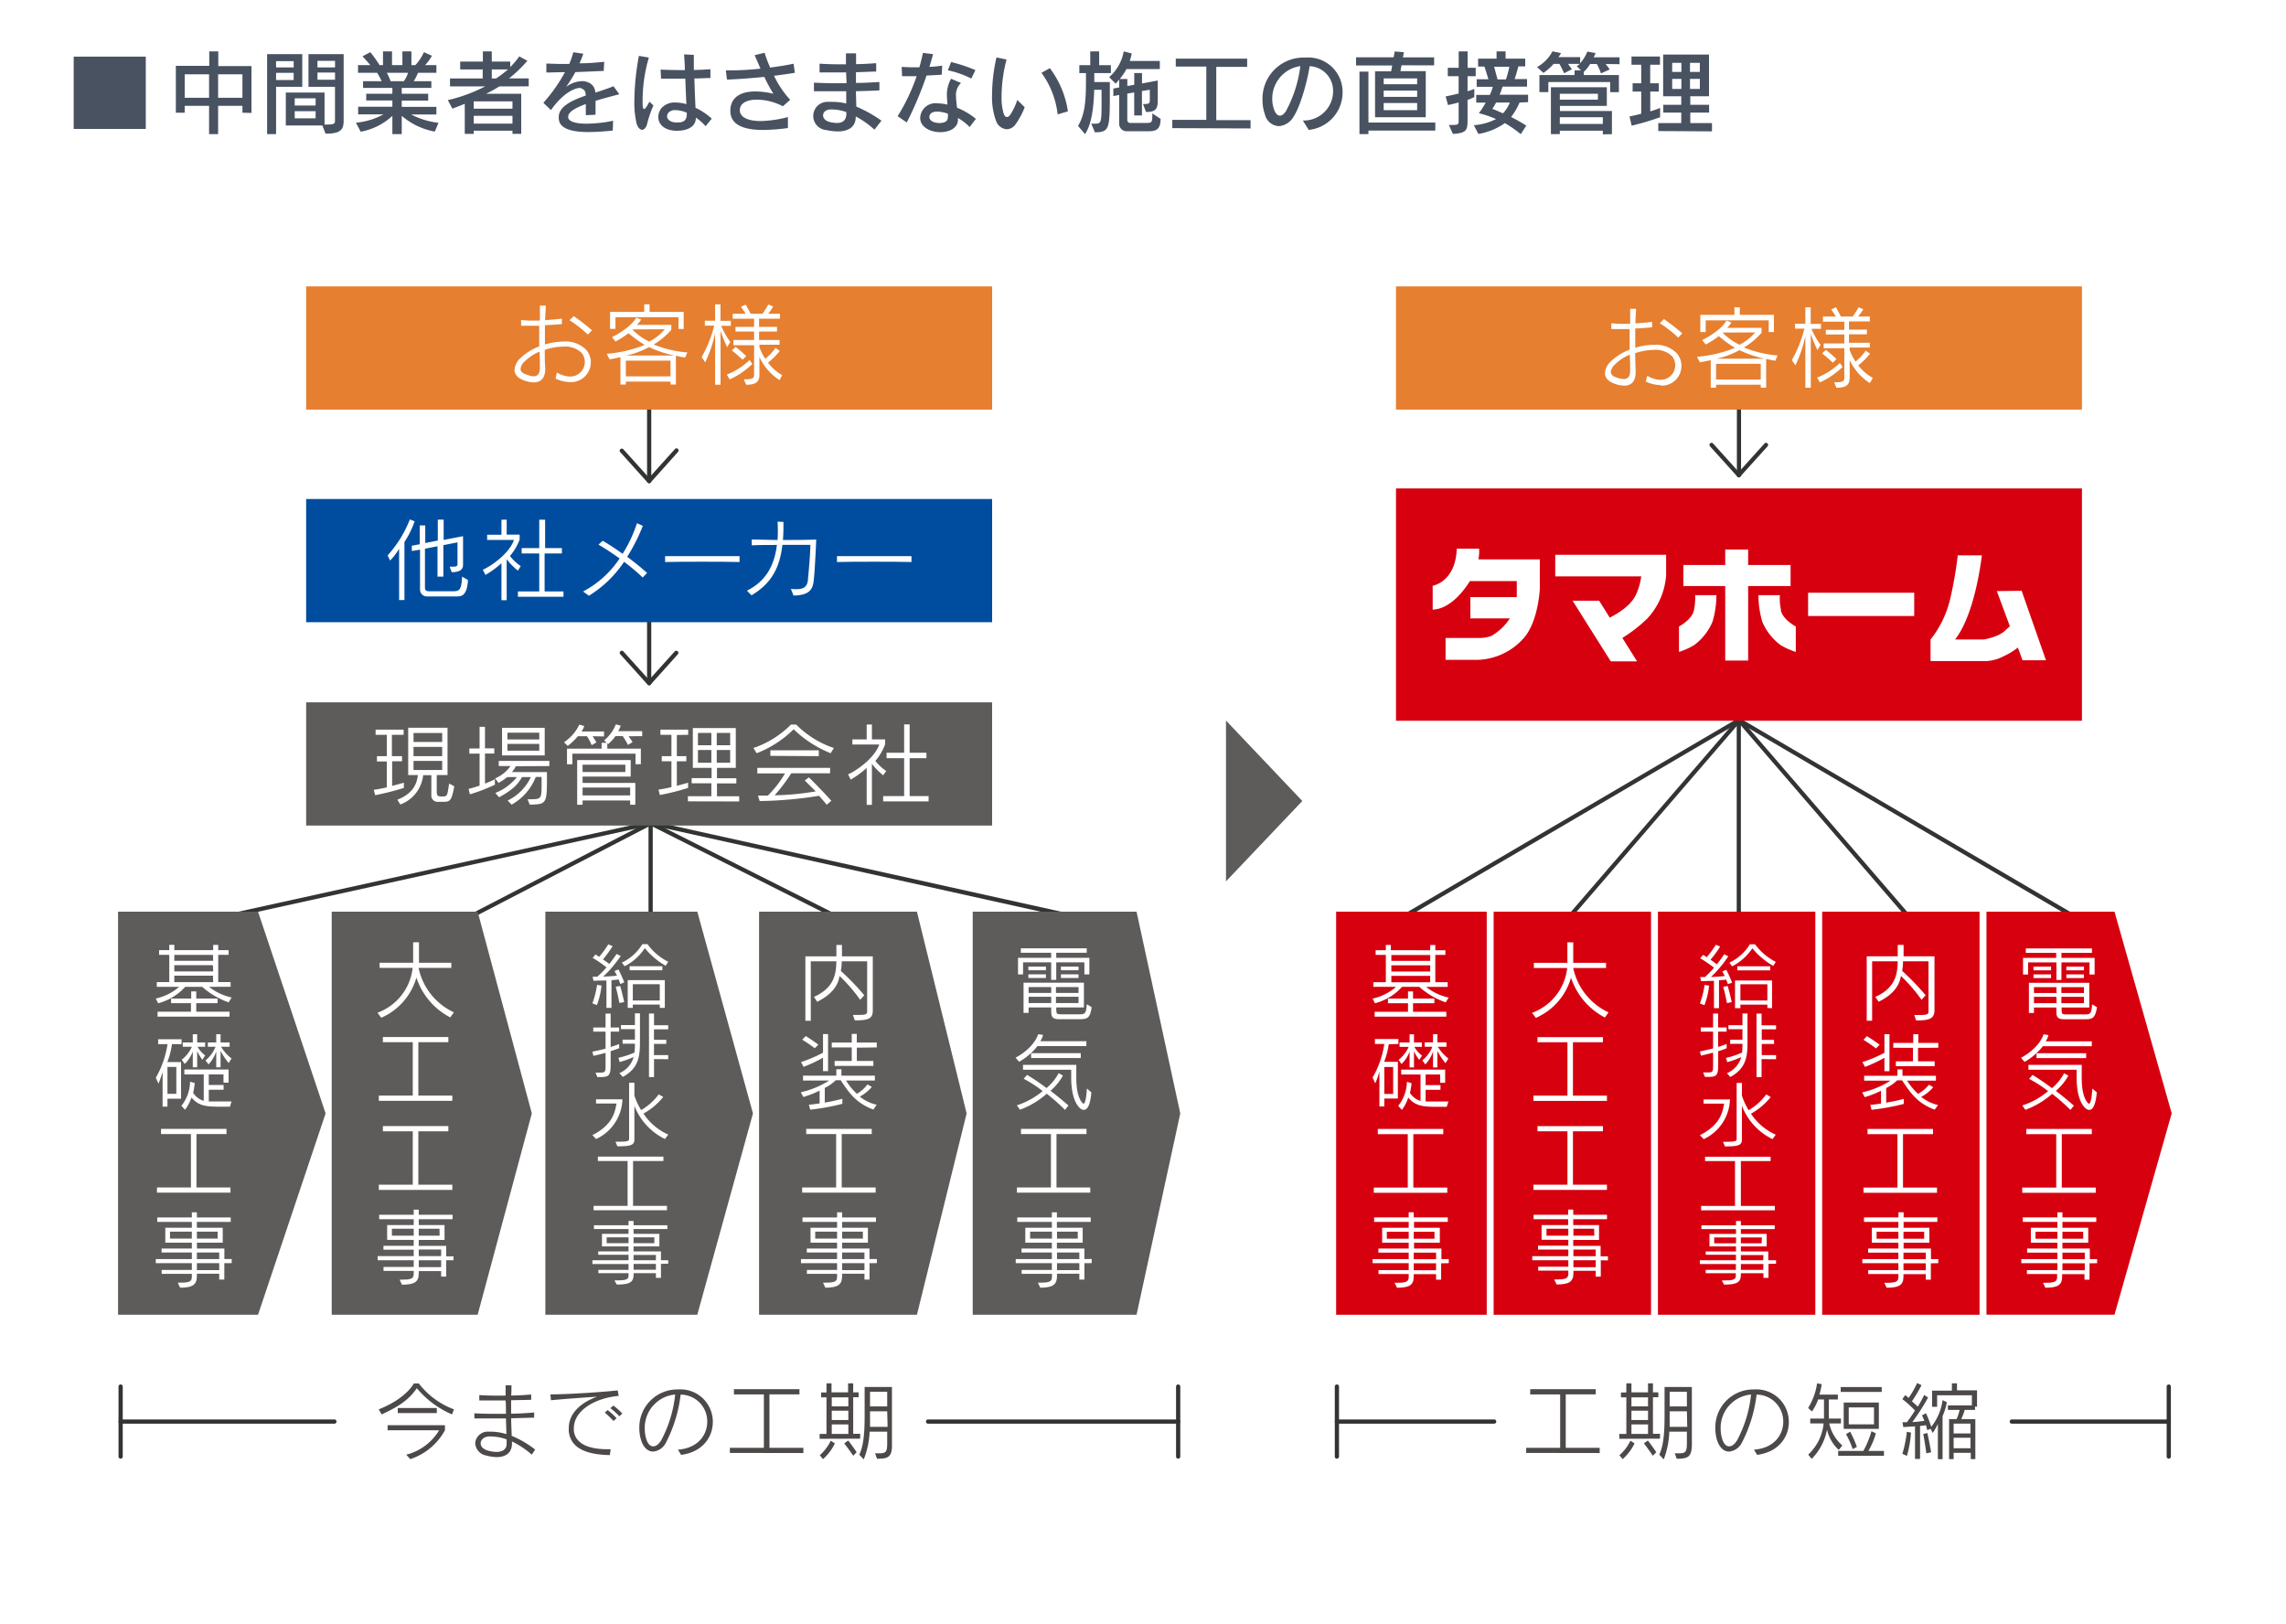 <svg xmlns="http://www.w3.org/2000/svg" viewBox="0 0 390 277"><defs><style>.cls-1{fill:#fff;}.cls-2{fill:#323333;}.cls-3{fill:#5e5b5b;}.cls-4{fill:#4c4948;}.cls-5{fill:#d7000f;}.cls-6{fill:#e67f2f;}.cls-7{fill:#004d9f;}.cls-8{fill:#485261;}</style></defs><title>point_0</title><g id="レイヤー_2" data-name="レイヤー 2"><g id="画像"><rect class="cls-1" width="390" height="277"/><path class="cls-2" d="M110.75,116.91a.36.36,0,0,1-.27-.12l-4.65-5.16a.35.35,0,0,1,0-.51.37.37,0,0,1,.51,0l4.39,4.87,4.39-4.87a.37.37,0,0,1,.51,0,.36.36,0,0,1,0,.51L111,116.79A.36.36,0,0,1,110.75,116.91Z"/><path class="cls-2" d="M110.75,116.91a.36.36,0,0,1-.36-.36V104a.36.36,0,0,1,.72,0v12.59A.36.36,0,0,1,110.75,116.91Z"/><path class="cls-2" d="M110.75,82.44a.4.4,0,0,1-.27-.12l-4.65-5.17a.35.35,0,0,1,0-.51.36.36,0,0,1,.51,0l4.39,4.87,4.39-4.87a.36.36,0,1,1,.53.48L111,82.32A.4.4,0,0,1,110.75,82.44Z"/><path class="cls-2" d="M110.75,82.44a.36.36,0,0,1-.36-.36V66.61a.36.36,0,0,1,.72,0V82.08A.36.36,0,0,1,110.75,82.44Z"/><path class="cls-2" d="M77.8,158a.36.36,0,0,1-.32-.19.36.36,0,0,1,.15-.49l33.19-17.2a.36.36,0,0,1,.33.64L78,157.93A.32.32,0,0,1,77.8,158Z"/><path class="cls-2" d="M32.77,158a.36.36,0,0,1-.07-.71l78.21-17.2a.35.35,0,0,1,.42.27.35.35,0,0,1-.27.43L32.85,158Z"/><path class="cls-2" d="M145.25,158a.34.34,0,0,1-.16,0l-34.18-17.2a.36.36,0,0,1-.16-.48.35.35,0,0,1,.48-.16l34.19,17.2a.36.36,0,0,1-.17.68Z"/><path class="cls-2" d="M188.73,158h-.08L111,140.76a.36.36,0,0,1,.15-.7l77.66,17.2a.37.37,0,0,1,.28.43A.36.36,0,0,1,188.73,158Z"/><path class="cls-2" d="M111,155.89a.36.36,0,0,1-.36-.36V140.41a.36.36,0,0,1,.72,0v15.12A.36.36,0,0,1,111,155.89Z"/><polygon class="cls-3" points="209.16 150.36 222.18 136.65 209.16 122.93 209.16 150.36"/><path class="cls-2" d="M296.64,157.5a.36.36,0,0,1-.35-.36V122.87a.36.36,0,1,1,.71,0v34.27A.36.36,0,0,1,296.64,157.5Z"/><path class="cls-2" d="M267.09,157.5a.36.36,0,0,1-.24-.09.35.35,0,0,1,0-.5l29.55-34.27a.36.36,0,0,1,.55.46l-29.56,34.28A.36.36,0,0,1,267.09,157.5Z"/><path class="cls-2" d="M238.19,157.5a.33.33,0,0,1-.31-.18.36.36,0,0,1,.12-.49l58.46-34.27a.36.36,0,0,1,.37.62l-58.46,34.27A.41.41,0,0,1,238.19,157.5Z"/><path class="cls-2" d="M326.26,157.5a.36.36,0,0,1-.27-.12L296.43,123.1a.36.36,0,0,1,.55-.46l29.56,34.27a.36.36,0,0,1-.28.59Z"/><path class="cls-2" d="M355.16,157.5a.41.41,0,0,1-.18-.05l-58.46-34.27a.35.35,0,0,1-.12-.49.36.36,0,0,1,.49-.13l58.46,34.27a.36.36,0,0,1,.12.49A.33.33,0,0,1,355.16,157.5Z"/><path class="cls-4" d="M260.37,247.87V247h5.8v-9.11h-5.11V237h11.18v.88h-5.12V247h5.79v.89Z"/><path class="cls-4" d="M276.26,245.46v-.83h1.2v-6.24h-.92v-.83h.92V236h.87v1.54h2.83V236H282v1.54h.92v.83H282v6.24h1.2v.83Zm.57,3.47-.55-.67a7.51,7.51,0,0,0,1.87-2.48l.71.47A8.54,8.54,0,0,1,276.83,248.93Zm4.33-10.54h-2.83v1.54h2.83Zm0,2.28h-2.83v1.59h2.83Zm0,2.34h-2.83v1.62h2.83Zm.82,5.34c-.82-1.22-1.53-2.11-1.53-2.11l.68-.49s.85,1.09,1.44,2Zm4.07.51-.33-.92h.51c1.24,0,1.56-.08,1.56-1.7v-2h-3a14.46,14.46,0,0,1-.95,4.73l-.76-.8c.74-1.56.9-3.81.9-6.71v-4.84h4.66v9.74C288.65,248.66,287.87,248.86,286.05,248.86Zm1.74-8.09h-2.94v.65c0,.77,0,1.23,0,2h3Zm0-3.34h-2.94v2.51h2.94Z"/><path class="cls-4" d="M299.77,248.2l-.54-.89c3.41-.23,5-2.51,5-4.77a4.58,4.58,0,0,0-4.55-4.62,23.89,23.89,0,0,1-2.54,8.26,2.72,2.72,0,0,1-2.15,1.46c-.87,0-1.66-.67-2.07-2a7.13,7.13,0,0,1-.28-1.95,6.48,6.48,0,0,1,6.48-6.65h.17a5.53,5.53,0,0,1,5.89,5.53C305.2,245.13,303.47,247.72,299.77,248.2Zm-6.22-4.46a5.83,5.83,0,0,0,.26,1.74c.26.84.69,1.27,1.18,1.27s.9-.33,1.35-1a21.41,21.41,0,0,0,2.4-7.84A5.69,5.69,0,0,0,293.55,243.74Z"/><path class="cls-4" d="M313.7,247.36a6.64,6.64,0,0,1-2-3.47,9.67,9.67,0,0,1-2.62,5l-.59-.73a8.42,8.42,0,0,0,2.63-5.32h-2.29v-.83h2.35c0-.22,0-.43,0-.66v-2.6h-1a8.65,8.65,0,0,1-1.05,2.05l-.65-.6A11,11,0,0,0,310,236l.79.14a13.08,13.08,0,0,1-.39,1.78h3.15v.83H312v3.26h2.07v.83h-2a7,7,0,0,0,2.24,3.76Zm-.1,1v-.83h4.29a15.57,15.57,0,0,0,1.39-3.37l.75.37a12.33,12.33,0,0,1-1.28,3h2.66v.83Zm.43-10.9v-.83h7v.83Zm.51,6.31v-4.5h6v4.5Zm1.54,3.45a16.86,16.86,0,0,0-1.14-2.56l.7-.41a16.59,16.59,0,0,1,1.15,2.59Zm3.63-7.12H315.4V243h4.31Z"/><path class="cls-4" d="M331.41,241.6v7.33h-.8v-6a10.88,10.88,0,0,1-.88,1.53l-.37-.72-.55.25-.24-.86c-.29.07-.8.11-1,.14v5.62h-.86v-5.55l-2,.12-.14-.83.75,0a22.39,22.39,0,0,0,1.38-2,19.33,19.33,0,0,0-2.15-1.94l.49-.68c.19.15.38.3.58.48a16.58,16.58,0,0,0,1.45-2.54l.75.36a26.34,26.34,0,0,1-1.64,2.76,11.66,11.66,0,0,1,1,.91,18.6,18.6,0,0,0,1.09-2l.67.43a35.22,35.22,0,0,1-2.69,4.19c.73,0,1.54-.14,2.05-.21a10.07,10.07,0,0,0-.41-.92l.69-.37a20.46,20.46,0,0,1,.9,2.32,9.25,9.25,0,0,0,1.93-4.56l.73.36A10.32,10.32,0,0,1,331.41,241.6Zm-6.08,6.78-.78-.36a21.55,21.55,0,0,0,.77-3.76l.7.14A18.34,18.34,0,0,1,325.33,248.38Zm3.31-.44s-.23-1.82-.53-3.29l.7-.18c.33,1.41.65,3.29.65,3.29Zm8.31-8v.59h-1.76a11.3,11.3,0,0,1-.59,1.57H337v6.82h-.78v-1.07H333.3v1.07h-.78v-6.82h1.28a8,8,0,0,0,.52-1.57h-2v-.77h4.09v-1.72h-5.93V240h-.86v-2.76H333V236h.87v1.19h3.42V240Zm-.78,2.93H333.3v1.68h2.87Zm0,2.41H333.3v1.79h2.87Z"/><path class="cls-2" d="M228.08,248.85a.36.36,0,0,1-.36-.36V236.55a.36.36,0,1,1,.72,0v11.94A.36.36,0,0,1,228.08,248.85Z"/><path class="cls-2" d="M254.91,242.88H228.08a.36.36,0,0,1,0-.72h26.83a.36.36,0,1,1,0,.72Z"/><path class="cls-2" d="M370,248.85a.36.36,0,0,1-.36-.36V236.55a.36.36,0,1,1,.72,0v11.94A.36.36,0,0,1,370,248.85Z"/><path class="cls-2" d="M370,242.88H343.22a.36.36,0,1,1,0-.72H370a.36.36,0,0,1,0,.72Z"/><path class="cls-2" d="M296.67,81.44a.36.36,0,0,1-.35-.36V69.27a.36.36,0,1,1,.71,0V81.08A.36.36,0,0,1,296.67,81.44Z"/><path class="cls-2" d="M296.67,81.44h0a.34.34,0,0,1-.26-.12l-4.66-5.16a.36.36,0,0,1,0-.51.35.35,0,0,1,.5,0l4.39,4.87,4.4-4.87a.35.35,0,0,1,.5,0,.36.36,0,0,1,0,.51l-4.66,5.16A.34.34,0,0,1,296.67,81.44Z"/><rect class="cls-5" x="238.16" y="83.33" width="117.03" height="39.63"/><path class="cls-1" d="M252.34,93.6h-3.81c-.2,5.72-4.11,6.33-4.11,6.33V104c2.67-.08,5-2.68,6.35-4.87h8v2.74h-7.92v3.63h6.74a9.54,9.54,0,0,1-3.17,3,6.14,6.14,0,0,1-2,.34h-5.8v3.73h5.46a10.93,10.93,0,0,0,7.86-3.69c2.52-2.83,2.76-8.45,2.76-8.45v-5H252.22a7.16,7.16,0,0,0,.12-1.85"/><path class="cls-1" d="M265.33,98.33H280a10.53,10.53,0,0,1-.9,3.12c-.86,1.88-3.13,3.24-4.47,3.92l-1.81-2.89h-4.53l6.51,10.35h4.49l-2.51-4a24.81,24.81,0,0,0,4.25-3.3,12.14,12.14,0,0,0,3.22-7.41V94.65H265.33Z"/><polygon class="cls-1" points="305.48 99.98 305.48 96.39 298.24 96.39 298.24 93.75 294.33 93.75 294.33 96.39 287.19 96.39 287.19 99.98 294.33 99.98 294.33 112.69 298.24 112.69 298.24 99.98 305.48 99.98"/><path class="cls-1" d="M289,104.05c-.29,1.65-2.56,2.83-2.56,2.83v4.34a12.13,12.13,0,0,0,2.61-1.18,9.61,9.61,0,0,0,3.09-3.92,15.58,15.58,0,0,0,.68-4.58h-3.62a10.13,10.13,0,0,1-.2,2.51"/><path class="cls-1" d="M303.84,104.05a9.72,9.72,0,0,1-.19-2.51H300a15.8,15.8,0,0,0,.67,4.58,9.69,9.69,0,0,0,3.09,3.92,12.36,12.36,0,0,0,2.61,1.18v-4.34s-2.27-1.18-2.56-2.83"/><rect class="cls-1" x="308.47" y="101.12" width="18.1" height="3.97"/><path class="cls-1" d="M340.67,100.84l2.22,6-.82.74c-1.06,1.09-3.64,1.52-3.64,1.52h-4.89c3.52-4.47,4.57-14.36,4.57-14.36H334a66.09,66.09,0,0,1-1.35,7.69,17.67,17.67,0,0,1-3.29,6.67h0v3.68h9.51a7.13,7.13,0,0,0,3-.85,11.29,11.29,0,0,0,2.39-1.46l.79,2.17h4l-4.15-11.85Z"/><polygon class="cls-5" points="338.9 155.53 360.74 155.53 370.5 189.94 360.74 224.29 338.9 224.29 338.9 155.53"/><rect class="cls-5" x="310.87" y="155.53" width="26.85" height="68.77"/><rect class="cls-5" x="282.85" y="155.53" width="26.85" height="68.77"/><rect class="cls-5" x="254.82" y="155.53" width="26.85" height="68.77"/><rect class="cls-5" x="227.95" y="155.53" width="25.69" height="68.77"/><path class="cls-1" d="M273.8,173.59a11.83,11.83,0,0,1-5.78-6.8,10.63,10.63,0,0,1-6,6.86l-.65-.86a9.21,9.21,0,0,0,6-7.65h-5.69v-.88h5.72v-3.5h1v3.5H274v.88h-5.58v.1a10.78,10.78,0,0,0,6,7.47Z"/><path class="cls-1" d="M261.61,187.81v-.89h5.8v-9.11H262.3v-.88h11.17v.88h-5.12v9.11h5.8v.89Z"/><path class="cls-1" d="M261.61,203v-.89h5.8V193H262.3v-.88h11.17V193h-5.12v9.11h5.8V203Z"/><path class="cls-1" d="M273.1,215v2.8h-.86v-1h-3.81v.38c0,1.43-.65,1.95-2.87,1.95l-.4-.85c1.89,0,2.4-.1,2.4-1v-.51h-5.14v-.67h5.14V215h-6.15v-.7h6.15v-1.12H262.4v-.67h5.16v-1H263V209h4.53v-1h-5.89v-.76h5.89v-.88h.87v.88h5.76V208h-5.76v1h4.4v2.54h-4.4v1h4.67v1.79h1.25v.7Zm-5.54-5.38h-3.72v1.19h3.72Zm4.4,0h-3.53v1.19H272Zm.28,3.56h-3.81v1.12h3.81Zm0,1.82h-3.81v1.18h3.81Z"/><path class="cls-1" d="M290.78,171.49l-.77-.3a15.12,15.12,0,0,0,.8-3.16l.77.12A13.1,13.1,0,0,1,290.78,171.49Zm4-3.6s-.12-.33-.29-.77c-.36.06-1.22.12-1.22.12V172h-.86v-4.67l-2.2.06-.15-.7.79,0a13.9,13.9,0,0,0,1.57-1.6,23.67,23.67,0,0,0-2.36-1.61l.49-.58a7.36,7.36,0,0,1,.62.4,15.67,15.67,0,0,0,1.55-2.12l.75.3a18.67,18.67,0,0,1-1.65,2.25c.47.33.85.6,1.08.78a20,20,0,0,0,1.25-1.71l.7.35a20.36,20.36,0,0,1-2.95,3.53c1-.05,1.69-.09,2.35-.17-.12-.26-.28-.54-.41-.78l.67-.29a21.83,21.83,0,0,1,1,2.22Zm-.16,3.24s-.29-1.59-.63-2.77l.76-.15c.36,1.18.69,2.76.69,2.76Zm7.9-6.35a12.81,12.81,0,0,1-3.56-3,9.23,9.23,0,0,1-3.45,3.08l-.47-.63a8.1,8.1,0,0,0,3.49-3.13h.89a10,10,0,0,0,3.54,3Zm-1,7.18v-.57h-4.6V172H296v-4.73h6.32V172Zm-5.13-6.41v-.7H302v.7Zm5.13,2.37h-4.6v2.77h4.6Z"/><path class="cls-1" d="M293.13,179.34v2.38c0,2-.45,2-2,2h-.27l-.3-.76h.7c1,0,1-.1,1-1.37v-2c-.64.16-1.34.34-2.07.5l-.18-.71c.79-.16,1.57-.34,2.25-.52V176h-2.1v-.72h2.1v-2.37h.86v2.37h1.45V176h-1.45v2.61c.67-.21,1.19-.4,1.45-.51v.73C294.34,178.94,293.82,179.13,293.13,179.34Zm5-1.88c0,2.38,0,4.7-2.93,6.28l-.58-.65a4.2,4.2,0,0,0,2.44-2.75,14.45,14.45,0,0,1-2.39.86l-.22-.72a14.09,14.09,0,0,0,2.75-.91,11.91,11.91,0,0,0,.07-1.49h-2.1v-.7h2.1v-1.8h-2.39v-.68h2.39v-2h.86v4.54Zm2.4,3.23v3.07h-.86V172.92h.86v2H303v.68h-2.44v1.8h2.1v.7h-2.1V180H303v.7Z"/><path class="cls-1" d="M290.66,194.34l-.65-.68c3.67-1.83,3.9-4.22,4.13-5.38h-3.5v-.72h4.5A7.74,7.74,0,0,1,290.66,194.34Zm11.74,0a10.54,10.54,0,0,1-5.22-5.68v5.75c0,1-.66,1.17-2.9,1.17l-.33-.79c2.23,0,2.33-.08,2.33-.57v-9.48h.9v2.18a11.23,11.23,0,0,0,1.15,2.48,10,10,0,0,0,3-2.69l.76.45a11.49,11.49,0,0,1-3.37,2.84,9.89,9.89,0,0,0,4.23,3.58Z"/><path class="cls-1" d="M290.22,206.48v-.75H296v-7.65h-5.11v-.74h11.18v.74H297v7.65h5.79v.75Z"/><path class="cls-1" d="M301.71,215.62V218h-.86v-.79H297v.31c0,1.21-.65,1.64-2.86,1.64l-.4-.71c1.88,0,2.4-.09,2.4-.82v-.42H291v-.57h5.15v-1H290V215h6.16v-.94H291v-.56h5.17v-.86h-4.53v-2.13h4.53v-.83h-5.9v-.64h5.9v-.74H297v.74h5.77v.64H297v.83h4.4v2.13H297v.86h4.67V215H303v.59Zm-5.53-4.51h-3.73v1h3.73Zm4.4,0H297v1h3.54Zm.27,3H297V215h3.81Zm0,1.53H297v1h3.81Z"/><path class="cls-1" d="M326.89,174.09l-.31-.93h.23c2.07,0,2.2,0,2.2-.76V164h-4.35a9.13,9.13,0,0,1-.14,1.63,44.84,44.84,0,0,1,4,4.16l-.7.78a27.35,27.35,0,0,0-3.52-4.08c-.18,1.32-1,3.05-3.8,4.41l-.56-.83c3.71-1.65,3.75-4.28,3.82-6.07h-4.37v10.14h-.92v-11h5.29v-1.94h1v1.94h5.27v9.35C329.93,173.79,329.19,174.09,326.89,174.09Z"/><path class="cls-1" d="M330.07,189.31c-3-1.09-4.24-3-5.56-5h-.85a7.43,7.43,0,0,1-1.87,1.31v2.49a28.63,28.63,0,0,0,3-.64v.86a38.36,38.36,0,0,1-5.5,1l-.21-.83s.76-.07,1.83-.23v-2.18a19.19,19.19,0,0,1-2.78,1.09l-.43-.82a15.3,15.3,0,0,0,4.83-2h-4.5v-.83h5.68v-1.09h.86v1.09h5.71v.83h-4.92a11.21,11.21,0,0,0,1.86,2.25,6.14,6.14,0,0,0,1.87-1.56l.73.43a7,7,0,0,1-2.06,1.65,7.23,7.23,0,0,0,2.88,1.39Zm-8.58-6.56v-2.29a25,25,0,0,1-3.31,1.56l-.45-.82a23.78,23.78,0,0,0,3.76-1.59v-3.17h.86v6.31Zm-1.44-3.9s-1-.77-2.14-1.46l.6-.62c1.08.66,2.16,1.46,2.16,1.46Zm7.17-.1v2.31h2.84v.83h-6.62v-.83h2.92v-2.31H323v-.83h3.41v-1.48h.86v1.48h3.41v.83Z"/><path class="cls-1" d="M317.92,203.49v-.89h5.79v-9.11h-5.1v-.89h11.17v.89h-5.12v9.11h5.8v.89Z"/><path class="cls-1" d="M329.41,215.52v2.8h-.86v-.95h-3.81v.37c0,1.44-.65,1.95-2.87,1.95l-.4-.84c1.89,0,2.4-.1,2.4-1v-.5h-5.15v-.67h5.15v-1.18h-6.15v-.7h6.15V213.7h-5.16V213h5.16v-1h-4.53v-2.54h4.53v-1H318v-.77h5.89v-.87h.87v.87h5.76v.77h-5.76v1h4.4V212h-4.4v1h4.67v1.8h1.25v.7Zm-5.54-5.38h-3.72v1.19h3.72Zm4.4,0h-3.53v1.19h3.53Zm.28,3.56h-3.81v1.12h3.81Zm0,1.82h-3.81v1.18h3.81Z"/><path class="cls-1" d="M356.48,166.25v-2.07h-4.79v3h-.86v-3H346v2.07h-.86v-2.83h5.65v-.86h-5.18v-.76H356.9v.76h-5.21v.86h5.66v2.83Zm-.76,7.64h-3.48c-1.16,0-1.42-.33-1.42-1.32v-.69H347v.94h-.86v-5.15h10.3v4.21h-4.72v.36c0,.75.11.82.83.82h3.2c.83,0,1.07-.1,1.17-1.72l.84.5C357.45,173.71,357,173.89,355.72,173.89Zm-8.8-8.35v-.63h3v.63Zm0,1.32v-.63h3v.63Zm3.9,1.55H347v1h3.86Zm0,1.65H347v1.08h3.86Zm4.71-1.65h-3.85v1h3.85Zm0,1.65h-3.85v1.08h3.85Zm-3-4.52v-.63h3v.63Zm0,1.32v-.63h3v.63Z"/><path class="cls-1" d="M348.53,178.48a10.65,10.65,0,0,1-3.13,2.68l-.61-.7s3-1.48,3.85-4l.82.12a2.76,2.76,0,0,1-.46,1.07h7.87v.84Zm4.7,10.88a34.17,34.17,0,0,0-3.12-2.75,14.8,14.8,0,0,1-4.57,2.73l-.53-.75a12.92,12.92,0,0,0,4.4-2.44,20.88,20.88,0,0,0-3.24-2.09l.58-.68c1.38.83,2.48,1.64,3.33,2.26a8.74,8.74,0,0,0,2.06-2.54l.73.41a9.76,9.76,0,0,1-2.13,2.6c1.49,1.12,3.07,2.51,3.07,2.51Zm3.21,0a1.06,1.06,0,0,1-.69-.33c-1.08-1-1.47-3.14-1.47-5.18v-1.35h-8.22v-.83h9.09v2.18c0,2.37.45,3.72,1.09,4.36a.21.21,0,0,0,.14.08c.23,0,.46-.64.58-2.59l.76.66C357.52,188.62,357,189.35,356.44,189.35Zm-9-8.85v-.83h8.47v.83Z"/><path class="cls-1" d="M345,203.49v-.89h5.8v-9.11h-5.11v-.89h11.18v.89h-5.12v9.11h5.79v.89Z"/><path class="cls-1" d="M356.48,215.52v2.8h-.86v-.95h-3.81v.37c0,1.44-.65,1.95-2.86,1.95l-.41-.84c1.89,0,2.41-.1,2.41-1v-.5H345.8v-.67H351v-1.18h-6.16v-.7H351V213.7h-5.17V213H351v-1h-4.53v-2.54H351v-1h-5.9v-.77H351v-.87h.86v.87h5.77v.77h-5.77v1h4.4V212h-4.4v1h4.67v1.8h1.25v.7ZM351,210.14h-3.73v1.19H351Zm4.4,0h-3.54v1.19h3.54Zm.27,3.56h-3.81v1.12h3.81Zm0,1.82h-3.81v1.18h3.81Z"/><path class="cls-1" d="M246.64,171a13.1,13.1,0,0,1-4.5-2.64h-2.95a9.35,9.35,0,0,1-4.62,2.8l-.4-.8a9,9,0,0,0,4-2h-3.87v-.8h2.13v-4.65h-1.74v-.8h1.74v-.9h.86v.9H244v-.89h.87v.89h1.72v.8h-1.72v4.65h2.11v.8h-3.7a9.56,9.56,0,0,0,3.87,1.83Zm-12.12,2.44v-.83h5.69v-1.46h-3.42v-.79h3.42v-1.22h.86v1.22h3.64v.79h-3.64v1.46h5.68v.83ZM244,162.93h-6.63v1H244Zm0,1.75h-6.63v1.06H244Zm0,1.8h-6.63v1.1H244Z"/><path class="cls-1" d="M236.93,178.15a13.27,13.27,0,0,1-.79,3h2.34v6.26h-2.31v1.35h-.84v-5.93a16.92,16.92,0,0,1-.7,2l-.46-1a16.14,16.14,0,0,0,2-5.73h-1.6v-.84h4v.84Zm.75,3.88h-1.51v4.6h1.51Zm9.14,6.79h-1.94c-2.28,0-3.49-.21-4.63-1.58a6.85,6.85,0,0,1-1.09,2.11l-.62-.69a6.7,6.7,0,0,0,1.48-4.1l.79.23a9.6,9.6,0,0,1-.27,1.66,3.29,3.29,0,0,0,1.81,1.37v-4.51h-3.3v-.83h7.5v2.24h-.86v-1.41h-2.47v1.81h2.53v.8h-2.53v2c.46,0,1,0,1.66,0h2.22Zm-4.7-8a7.54,7.54,0,0,1-.89-1.49v2.77h-.75v-2.7a5.57,5.57,0,0,1-1.38,2.12l-.5-.71a5.88,5.88,0,0,0,1.73-2.21h-1.56v-.75h1.71v-1.39h.75v1.39h1.34v.75H241.3a4.67,4.67,0,0,0,1.31,1.49Zm4.49.56a11,11,0,0,1-1.38-2.09v2.81h-.75V179.4a6.09,6.09,0,0,1-1.31,2.19l-.52-.69a5.76,5.76,0,0,0,1.72-2.32h-1.31v-.75h1.42v-1.39h.75v1.39h1.54v.75H245.3a7.51,7.51,0,0,0,1.8,2Z"/><path class="cls-1" d="M234.37,203.49v-.89h5.8v-9.11h-5.11v-.89h11.17v.89h-5.11v9.11h5.79v.89Z"/><path class="cls-1" d="M245.86,215.52v2.8H245v-.95h-3.81v.37c0,1.44-.65,1.95-2.86,1.95l-.41-.84c1.89,0,2.41-.1,2.41-1v-.5h-5.15v-.67h5.15v-1.18h-6.16v-.7h6.16V213.7h-5.17V213h5.17v-1H235.8v-2.54h4.53v-1h-5.9v-.77h5.9v-.87h.86v.87H247v.77h-5.76v1h4.4V212h-4.4v1h4.67v1.8h1.25v.7Zm-5.53-5.38H236.6v1.19h3.73Zm4.4,0h-3.54v1.19h3.54Zm.27,3.56h-3.81v1.12H245Zm0,1.82h-3.81v1.18H245Z"/><rect class="cls-6" x="52.23" y="48.86" width="117.03" height="21.02"/><path class="cls-1" d="M97.27,65.19a6,6,0,0,1-2.49-.6L95,63.54a4.53,4.53,0,0,0,2.26.7,2.49,2.49,0,0,0,2-4,4,4,0,0,0-3.13-1.11,10.36,10.36,0,0,0-3.19.56c0,1.08,0,2.12.08,3v.23c0,1.38-.57,2.31-1.93,2.31a4.6,4.6,0,0,1-1.51-.27c-1.27-.41-1.8-1.1-1.8-1.86a3,3,0,0,1,1-2,9.46,9.46,0,0,1,3.21-2c0-1.2,0-2.39,0-3.52-.62,0-1.23,0-1.81,0H88.9l0-1a13.28,13.28,0,0,0,1.94.11l1.27,0c0-.93,0-1.79,0-2.56l1,0c0,.69-.09,1.54-.11,2.49,1-.07,2.05-.16,2.86-.26v.93c-.89.07-1.88.15-2.89.19,0,.75,0,1.53,0,2.29v1a11.32,11.32,0,0,1,3.19-.5A4.92,4.92,0,0,1,100,59.67a3.34,3.34,0,0,1,.8,2.15A3.39,3.39,0,0,1,97.27,65.19Zm-5.16-2.56c0-.85,0-1.74-.06-2.64a7.9,7.9,0,0,0-2.48,1.62,2.08,2.08,0,0,0-.76,1.32c0,.48.41.83,1.12,1A3.3,3.3,0,0,0,91,64.2c.67,0,1.1-.38,1.1-1.42Zm8.18-5.55a20.57,20.57,0,0,0-3.13-2.45l.72-.7A37.7,37.7,0,0,1,101,56.35Z"/><path class="cls-1" d="M116.88,61c-.66-.09-.95-.18-1.57-.31v4.91h-.92v-.5h-7.62v.5h-.92V60.94c-.58.12-1.08.23-1.86.36l-.47-.94A22.22,22.22,0,0,0,110,58.84a18.23,18.23,0,0,1-2.77-2A14.38,14.38,0,0,1,105,58.26l-.59-.75s3.1-1.48,4.14-3.32l.85.32a6.81,6.81,0,0,1-.73.91h5.86v.84a12.36,12.36,0,0,1-3,2.51,19.13,19.13,0,0,0,5.74,1.36Zm-1.13-4.89v-2H105v2h-.92V53.21h5.82V51.92h.92v1.29h5.82v2.93Zm-1.36,5.42h-7.62v2.68h7.62Zm-3.63-2.33a14.54,14.54,0,0,1-3.9,1.45h8.2A18.63,18.63,0,0,1,110.76,59.23Zm-2.8-3-.1,0a10.36,10.36,0,0,0,2.9,2.07,8,8,0,0,0,2.65-2.1Z"/><path class="cls-1" d="M123.05,55.59a13,13,0,0,0,1.54,2.74l-.53.89a20.12,20.12,0,0,1-1.13-2.79v9.2H122V56.81a20.65,20.65,0,0,1-1.69,5l-.61-.89a20.71,20.71,0,0,0,2.14-5.36h-1.59v-.85H122V51.92h.92v2.82h1.76v.85Zm1.44,9.14-.49-.82a11.93,11.93,0,0,0,3.89-2.5l.46.69A13.93,13.93,0,0,1,124.49,64.73Zm2.2-3.35a23.89,23.89,0,0,0-1.84-1.6l.66-.61s1.07.85,1.8,1.58ZM133,64.85a9.44,9.44,0,0,1-3.44-3.93v3c0,1.11-.46,1.72-2.26,1.72l-.4-.93c1.53,0,1.75-.15,1.75-.82v-5h-3.52V58h3.52V56.57h-3.17v-.81h3.17V54.37H125v-.84h2.22c-.19-.32-.54-.77-.8-1.21l.81-.35.84,1.56h2a10.86,10.86,0,0,0,1-1.58l.83.33a8.62,8.62,0,0,1-.84,1.25h2v.84h-3.56v1.39h3.06v.81h-3.06V58H133v.81h-3.44v.4a8.54,8.54,0,0,0,1,2,8.53,8.53,0,0,0,1.74-1.86l.73.52a11.68,11.68,0,0,1-2,2A7.92,7.92,0,0,0,133.44,64Z"/><rect class="cls-7" x="52.23" y="85.13" width="117.03" height="21.02"/><path class="cls-1" d="M69,92.46v9.91h-.91V93.63a10.92,10.92,0,0,1-1.54,2l-.42-.88a19.83,19.83,0,0,0,3.79-6.13l.82.31A15.18,15.18,0,0,1,69,92.46Zm8.89,9.29h-5a1.17,1.17,0,0,1-1.23-1.22V93.78L70.26,94V93.1l1.35-.25V89.64h.94v3l2.14-.42V88.65h1v3.46L79,91.47v4.9c0,.89-.72,1.25-1.93,1.25l-.36-.94h.16c1,0,1.18,0,1.18-.54V92.53L75.64,93v5.37h-1V93.19l-2.14.42v6.62c0,.62.4.64.69.64h4.05c1.13,0,1.48-.16,1.6-2.5l1,.59C79.67,101.73,78.68,101.75,77.88,101.75Z"/><path class="cls-1" d="M88.36,97.35a10.93,10.93,0,0,1-1.92-1.95v7h-.89V96.08a14.87,14.87,0,0,1-2.73,2l-.45-.88c1.56-.7,4.54-2.82,5.32-5.09H83.11v-.88h2.44V88.66h.89v2.55h2.21v.85A9.59,9.59,0,0,1,87,94.86a8.07,8.07,0,0,0,1.84,1.72Zm0,4.46v-.91H92V94.42H89v-.91h3V88.66h1v4.85h2.86v.91H92.91v6.48h3.22v.91Z"/><path class="cls-1" d="M109.65,98.52a37.11,37.11,0,0,0-3.18-2.68,19.38,19.38,0,0,1-6,5.79l-1-.72a16.91,16.91,0,0,0,6.24-5.64c-1.21-.86-2.43-1.67-3.61-2.36l.73-.65q1.7,1,3.39,2.22a23,23,0,0,0,2.45-5.22l1,.45A31.55,31.55,0,0,1,107,95c1.13.82,2.24,1.72,3.4,2.74Z"/><path class="cls-1" d="M113.47,95.88v-1c1.08,0,3.47,0,5.92,0,2.83,0,5.71,0,6.78,0v1C123.49,95.81,116.26,95.81,113.47,95.88Z"/><path class="cls-1" d="M138.93,97.94c-.2,1.87,0,3.61-3.56,3.66l-.44-1.15a6.1,6.1,0,0,0,.9.07c1.52,0,1.91-.64,2-1.57s.38-4,.43-6l-4.78,0c-.45,3.85-1.81,6.55-5.27,8.61l-.78-.79c3.19-1.59,4.69-4.26,5.11-7.8-1.63,0-3.23,0-4.29.07l0-1c.94,0,2.37.06,4.41.08a27.2,27.2,0,0,0,0-3.13l1,.05c0,1.08,0,2.12-.09,3.08,1.93,0,4.25,0,5.68-.08C139.17,94.18,139,97,138.93,97.94Z"/><path class="cls-1" d="M142.79,95.88v-1c1.09,0,3.47,0,5.93,0,2.82,0,5.71,0,6.78,0v1C152.81,95.81,145.59,95.81,142.79,95.88Z"/><rect class="cls-3" x="52.23" y="119.82" width="117.03" height="21.02"/><path class="cls-1" d="M64,135.66l-.23-.92c.69-.09,1.47-.24,2.22-.41v-4.42H64.31V129H66v-3.64H64.08v-.88h4.78v.88h-2V129h1.73v.88H66.9v4.19c1.13-.29,2-.54,2-.54v.89A44.25,44.25,0,0,1,64,135.66Zm11.71,1.13h-.94a1.07,1.07,0,0,1-1.18-1.18v-3.36h-1.4a6,6,0,0,1-3.9,5l-.5-.82c2.59-1,3.34-2.65,3.5-4.2H69.64v-8.08h6.71v8.08H74.51v2.86c0,.76.29.79.9.79,1,0,.87-.15,1.22-2.21l.87.47C77.06,136.48,76.84,136.79,75.71,136.79Zm-.27-11.74H70.55v1.53h4.89Zm0,2.37H70.55V129h4.89Zm0,2.39H70.55v1.55h4.89Z"/><path class="cls-1" d="M80.17,135.51l-.23-.92c.71-.18,1.27-.36,1.88-.56v-5.46H80.07v-.88h1.75V124h.92v3.67h1.59v.88H82.74v5.12a14.19,14.19,0,0,0,1.69-.73v.93A29.31,29.31,0,0,1,80.17,135.51ZM88,130.72a3.56,3.56,0,0,1-.69,1h6v1.6c0,3.87-.29,3.89-2.93,3.95l-.38-.92c2.33,0,2.4.13,2.4-2.6v-1.2h-1a9.21,9.21,0,0,1-4.12,4.72l-.67-.7a8.33,8.33,0,0,0,3.95-4H89.06c-.7,1.2-1.42,2.07-3.91,3.45l-.65-.74a8.89,8.89,0,0,0,3.68-2.71H86.53a9.58,9.58,0,0,1-1.48,1l-.58-.78a6,6,0,0,0,2.62-2.1h-2v-.88h8.63v.88Zm-2.35-1.84v-4.71h7.28v4.71ZM92,125H86.57v1.15H92Zm0,1.91H86.57v1.16H92Z"/><path class="cls-1" d="M101.11,125.6c.38.6.64,1.05.64,1.05l-.81.48a8.08,8.08,0,0,0-.8-1.53H98.59a10.9,10.9,0,0,1-1.74,1.66l-.62-.64a7.54,7.54,0,0,0,2.61-3l.84.24a3.81,3.81,0,0,1-.46.93h3.83v.85Zm6.13,0c.42.6.68,1,.68,1l-.79.48a13.32,13.32,0,0,0-.89-1.5H105a7.21,7.21,0,0,1-1.24,1.36l-.15-.17v.95h5.72v2.65h-.91v-1.8H97.65v1.81h-.92v-2.66h5.91v-1h.86l-.43-.41a6.79,6.79,0,0,0,2-2.74l.84.24c-.14.34-.25.56-.43.93h4.08v.85Zm.27,11.69v-.73H99.39v.73h-.92v-7.62h9.13v2.82H99.39v1.08h9v3.72Zm-.82-6.83h-7.3v1.24h7.3Zm.82,3.9H99.39v1.34h8.12Z"/><path class="cls-1" d="M115.47,125.39V129h1.62v.88h-1.62v4.18c1.08-.28,1.92-.53,1.92-.53v.89a41.06,41.06,0,0,1-4.82,1.21l-.23-.92c.69-.09,1.46-.26,2.21-.42v-4.41H112.9V129h1.65v-3.64h-1.88v-.88h4.74v.88Zm1.89,11.32v-.88h4v-2.2H118v-.88h3.4V131h-3.2v-6.79h7.33V131h-3.21v1.77h3.3v.88h-3.3v2.2h3.79v.88Zm4-11.67h-2.29v2.1h2.29Zm0,2.91h-2.29v2.18h2.29Zm3.21-2.91h-2.29v2.1h2.29Zm0,2.91h-2.29v2.18h2.29Z"/><path class="cls-1" d="M141.71,128.5a19.36,19.36,0,0,1-6.31-4.09,18.29,18.29,0,0,1-6.31,4.09l-.55-.89a16.44,16.44,0,0,0,6.4-4h.89a16.36,16.36,0,0,0,6.43,4Zm-.68,8.8c-.38-.53-.85-1-1.28-1.54a68.55,68.55,0,0,1-10.15.9l-.29-.93H131a18.78,18.78,0,0,0,2.93-3.79h-4.73V131h12.42v.92H135a31.29,31.29,0,0,1-2.84,3.76,46.25,46.25,0,0,0,7-.67c-.8-.81-1.87-1.86-1.87-1.86l.71-.53s1.95,1.89,3.83,4Zm-9.6-8.35V128h8.26V129Z"/><path class="cls-1" d="M150.67,132.26a11.28,11.28,0,0,1-1.92-1.95v7h-.89V131a15,15,0,0,1-2.73,2l-.44-.89c1.55-.7,4.53-2.82,5.31-5.09h-4.58v-.88h2.44v-2.54h.89v2.54H151V127a9.45,9.45,0,0,1-1.66,2.81,8.17,8.17,0,0,0,1.85,1.72Zm0,4.46v-.91h3.58v-6.47h-3v-.92h3v-4.84h.94v4.84h2.86v.92h-2.86v6.47h3.23v.91Z"/><path class="cls-2" d="M201,248.85a.36.36,0,0,1-.36-.36V236.55a.36.36,0,0,1,.72,0v11.94A.36.36,0,0,1,201,248.85Z"/><path class="cls-2" d="M201,242.88H158.33a.36.36,0,0,1,0-.72H201a.36.36,0,1,1,0,.72Z"/><polygon class="cls-3" points="193.9 224.3 165.95 224.3 165.95 155.53 193.9 155.53 201.36 189.95 193.9 224.3"/><polygon class="cls-3" points="156.43 224.3 129.5 224.3 129.5 155.53 156.43 155.53 164.91 189.95 156.43 224.3"/><polygon class="cls-3" points="118.96 224.3 93.04 224.3 93.04 155.53 118.96 155.53 128.46 189.95 118.96 224.3"/><polygon class="cls-3" points="81.49 224.3 56.59 224.3 56.59 155.53 81.49 155.53 90.73 189.95 81.49 224.3"/><polygon class="cls-3" points="44.02 224.3 20.14 224.3 20.14 155.53 44.02 155.53 55.55 189.95 44.02 224.3"/><path class="cls-1" d="M76.82,173.57a11.74,11.74,0,0,1-5.78-6.8,10.65,10.65,0,0,1-6,6.86l-.64-.86a9.21,9.21,0,0,0,6-7.65H64.76v-.87h5.72v-3.5h1v3.5H77v.87H71.43l0,.1a10.8,10.8,0,0,0,6,7.48Z"/><path class="cls-1" d="M64.63,187.8v-.89h5.79V177.8h-5.1v-.89H76.49v.89H71.37v9.11h5.8v.89Z"/><path class="cls-1" d="M64.63,203v-.89h5.79V193h-5.1v-.89H76.49V193H71.37v9.11h5.8V203Z"/><path class="cls-1" d="M76.12,215v2.79h-.86v-.94H71.44v.37c0,1.43-.64,1.95-2.86,1.95l-.4-.85c1.88,0,2.4-.1,2.4-1v-.5H65.43v-.68h5.15V215H64.43v-.71h6.15V213.2H65.42v-.67h5.16v-1H66.05V209h4.53v-1H64.69v-.76h5.89v-.87h.86v.87h5.77V208H71.44v1h4.4v2.54h-4.4v1h4.68v1.79h1.25V215Zm-5.54-5.38H66.86v1.19h3.72Zm4.4,0H71.44v1.19H75Zm.28,3.55H71.44v1.12h3.82Zm0,1.83H71.44v1.17h3.82Z"/><path class="cls-1" d="M101.83,171.47l-.77-.3a15,15,0,0,0,.8-3.15l.76.12A12.76,12.76,0,0,1,101.83,171.47Zm4-3.6-.29-.77c-.36.06-1.22.12-1.22.12v4.72h-.86v-4.67c-1.18,0-2.21.06-2.21.06l-.14-.7h.79a13.9,13.9,0,0,0,1.57-1.6,21.74,21.74,0,0,0-2.36-1.62l.49-.58.62.4a15.89,15.89,0,0,0,1.55-2.12l.75.3a19.78,19.78,0,0,1-1.65,2.26c.47.32.84.6,1.07.78a17.58,17.58,0,0,0,1.25-1.71l.71.35a20.78,20.78,0,0,1-3,3.53c1-.05,1.68-.1,2.35-.17-.12-.27-.28-.54-.41-.78l.66-.29a19.9,19.9,0,0,1,1,2.21Zm-.16,3.24s-.29-1.59-.63-2.77l.76-.14c.36,1.18.69,2.76.69,2.76Zm7.89-6.35a12.71,12.71,0,0,1-3.55-3,9.07,9.07,0,0,1-3.45,3.08l-.47-.62a8.11,8.11,0,0,0,3.49-3.14h.89a9.73,9.73,0,0,0,3.54,3Zm-1,7.18v-.56h-4.6v.56h-.87v-4.73h6.33v4.73Zm-5.14-6.41v-.69H113v.69Zm5.14,2.38h-4.6v2.77h4.6Z"/><path class="cls-1" d="M104.18,179.33v2.37c0,2-.45,2.05-2,2.05h-.27l-.31-.76h.71c1,0,1-.11,1-1.37v-2c-.63.17-1.33.35-2.07.51l-.17-.72c.79-.15,1.57-.33,2.24-.51V176h-2.1v-.71h2.1v-2.37h.87v2.37h1.45V176h-1.45v2.61c.67-.2,1.19-.39,1.45-.5v.72C105.39,178.93,104.87,179.11,104.18,179.33Zm5-1.88c0,2.37,0,4.7-2.93,6.27l-.58-.65a4.15,4.15,0,0,0,2.43-2.74,15.37,15.37,0,0,1-2.38.85l-.22-.72a14.19,14.19,0,0,0,2.75-.9,14.38,14.38,0,0,0,.07-1.5h-2.1v-.7h2.1v-1.79h-2.39v-.69h2.39v-2h.86v4.54Zm2.4,3.23v3.07h-.86V172.91h.86v2H114v.69h-2.43v1.79h2.1v.7h-2.1V180H114v.7Z"/><path class="cls-1" d="M101.7,194.32l-.64-.67c3.66-1.83,3.89-4.23,4.12-5.39h-3.49v-.72h4.5A7.73,7.73,0,0,1,101.7,194.32Zm11.75,0a10.56,10.56,0,0,1-5.22-5.67v5.74c0,1-.66,1.17-2.9,1.17l-.33-.78c2.23,0,2.33-.08,2.33-.58v-9.48h.9v2.18a11.23,11.23,0,0,0,1.15,2.48,9.81,9.81,0,0,0,3-2.68l.77.44a11.49,11.49,0,0,1-3.37,2.84,9.83,9.83,0,0,0,4.23,3.58Z"/><path class="cls-1" d="M101.27,206.47v-.75h5.8v-7.65H102v-.75h11.18v.75H108v7.65h5.79v.75Z"/><path class="cls-1" d="M112.76,215.61V218h-.86v-.8h-3.81v.31c0,1.21-.65,1.64-2.86,1.64l-.41-.71c1.89,0,2.41-.08,2.41-.82v-.42h-5.15v-.56h5.15v-1h-6.16V215h6.16v-.94h-5.17v-.57h5.17v-.85H102.7v-2.14h4.53v-.83h-5.9v-.64h5.9v-.73h.86v.73h5.77v.64h-5.77v.83h4.4v2.14h-4.4v.85h4.67V215H114v.59Zm-5.53-4.52H103.5v1h3.73Zm4.4,0h-3.54v1h3.54Zm.27,3h-3.81V215h3.81Zm0,1.53h-3.81v1h3.81Z"/><path class="cls-1" d="M145.83,174.08l-.32-.93h.23c2.07,0,2.2,0,2.2-.77V164H143.6a8.48,8.48,0,0,1-.15,1.64,41.58,41.58,0,0,1,4,4.16l-.7.77a27,27,0,0,0-3.53-4.07c-.17,1.32-1,3-3.79,4.4l-.57-.83c3.71-1.65,3.76-4.27,3.83-6.07h-4.37v10.15h-.92v-11h5.29v-1.94h.95v1.94h5.26v9.35C148.86,173.78,148.13,174.08,145.83,174.08Z"/><path class="cls-1" d="M149,189.29c-3-1.09-4.25-3-5.57-5h-.85a7,7,0,0,1-1.87,1.31v2.5a29.4,29.4,0,0,0,3-.65l0,.86a38.09,38.09,0,0,1-5.49,1l-.22-.84s.77-.07,1.83-.23v-2.18a16.79,16.79,0,0,1-2.78,1.09l-.43-.81a15.35,15.35,0,0,0,4.84-2H137v-.83h5.68v-1.09h.87v1.09h5.71v.83h-4.92a10.58,10.58,0,0,0,1.85,2.26A6.09,6.09,0,0,0,148,185l.74.43a7,7,0,0,1-2.06,1.65,7,7,0,0,0,2.88,1.39Zm-8.59-6.55v-2.3a22.22,22.22,0,0,1-3.31,1.56l-.44-.81a24,24,0,0,0,3.75-1.6v-3.17h.86v6.32ZM139,178.83s-1-.77-2.14-1.46l.6-.62c1.08.66,2.16,1.47,2.16,1.47Zm7.18-.1V181H149v.84h-6.61V181h2.92v-2.31h-3.41v-.83h3.41v-1.48h.86v1.48h3.41v.83Z"/><path class="cls-1" d="M136.85,203.47v-.89h5.8v-9.11h-5.11v-.88h11.18v.88H143.6v9.11h5.79v.89Z"/><path class="cls-1" d="M148.34,215.5v2.8h-.86v-1h-3.81v.38c0,1.43-.65,2-2.86,2l-.4-.85c1.88,0,2.4-.1,2.4-1v-.51h-5.15v-.67h5.15V215.5h-6.16v-.7h6.16v-1.12h-5.17V213h5.17v-1h-4.53v-2.54h4.53v-1h-5.9v-.76h5.9v-.88h.86v.88h5.77v.76h-5.77v1h4.4V212h-4.4v1h4.67v1.79h1.26v.7Zm-5.53-5.38h-3.73v1.19h3.73Zm4.4,0h-3.54v1.19h3.54Zm.27,3.56h-3.81v1.12h3.81Zm0,1.82h-3.81v1.18h3.81Z"/><path class="cls-1" d="M185,166.23v-2.06H180.2v3h-.87v-3h-4.79v2.06h-.86V163.4h5.65v-.86h-5.17v-.76H185.4v.76h-5.2v.86h5.65v2.83Zm-.76,7.65h-3.48c-1.16,0-1.42-.33-1.42-1.32v-.69h-3.86v.93h-.86v-5.15h10.3v4.22h-4.72v.36c0,.74.12.81.83.81h3.2c.83,0,1.08-.1,1.18-1.72l.83.51C186,173.69,185.47,173.88,184.22,173.88Zm-8.8-8.35v-.63h3v.63Zm0,1.32v-.63h3v.63Zm3.9,1.55h-3.86v1h3.86Zm0,1.65h-3.86v1.07h3.86ZM184,168.4h-3.85v1H184Zm0,1.65h-3.85v1.07H184Zm-3-4.52v-.63h3v.63Zm0,1.32v-.63h3v.63Z"/><path class="cls-1" d="M177,178.46a10.65,10.65,0,0,1-3.13,2.68l-.61-.7s3-1.48,3.86-4l.82.11a2.9,2.9,0,0,1-.46,1.08h7.86v.83Zm4.7,10.89a35.05,35.05,0,0,0-3.12-2.76,14.5,14.5,0,0,1-4.57,2.73l-.53-.75a13.09,13.09,0,0,0,4.4-2.43,20.18,20.18,0,0,0-3.24-2.1l.58-.67c1.38.83,2.49,1.63,3.33,2.25a8.61,8.61,0,0,0,2.06-2.54l.73.42a9.71,9.71,0,0,1-2.12,2.59c1.48,1.12,3.06,2.51,3.06,2.51Zm3.21,0a1.07,1.07,0,0,1-.69-.32c-1.08-1-1.47-3.15-1.47-5.18v-1.35h-8.22v-.83h9.09v2.18c0,2.36.46,3.71,1.09,4.36a.23.23,0,0,0,.14.07c.23,0,.46-.63.58-2.58l.76.66C186,188.6,185.49,189.33,184.94,189.33Zm-9-8.85v-.83h8.47v.83Z"/><path class="cls-1" d="M173.49,203.47v-.89h5.8v-9.11h-5.11v-.88h11.18v.88h-5.12v9.11H186v.89Z"/><path class="cls-1" d="M185,215.5v2.8h-.86v-1h-3.81v.38c0,1.43-.65,2-2.86,2l-.4-.85c1.88,0,2.4-.1,2.4-1v-.51H174.3v-.67h5.15V215.5h-6.16v-.7h6.16v-1.12h-5.17V213h5.17v-1h-4.53v-2.54h4.53v-1h-5.9v-.76h5.9v-.88h.86v.88h5.77v.76h-5.77v1h4.4V212h-4.4v1H185v1.79h1.25v.7Zm-5.53-5.38h-3.73v1.19h3.73Zm4.4,0h-3.54v1.19h3.54Zm.27,3.56h-3.81v1.12h3.81Zm0,1.82h-3.81v1.18h3.81Z"/><path class="cls-1" d="M39,171a13.52,13.52,0,0,1-4.5-2.64H31.59a9.45,9.45,0,0,1-4.61,2.8l-.4-.81a9,9,0,0,0,4-2H26.75v-.81h2.13v-4.64H27.14v-.81h1.74v-.9h.86v.9h6.63v-.89h.86v.89H39v.81H37.23v4.64h2.11v.81H35.65a9.55,9.55,0,0,0,3.87,1.82Zm-12.12,2.44v-.84h5.7v-1.46H29.19v-.79h3.43v-1.22h.86v1.22h3.64v.79H33.48v1.46h5.68v.84Zm9.45-10.53H29.74v1h6.63Zm0,1.75H29.74v1.06h6.63Zm0,1.79H29.74v1.1h6.63Z"/><path class="cls-1" d="M29.34,178.13a13.89,13.89,0,0,1-.79,3.06h2.34v6.25H28.57v1.35h-.83v-5.92a18.76,18.76,0,0,1-.7,2l-.46-1a16.41,16.41,0,0,0,2-5.74h-1.6v-.83h4v.83Zm.74,3.89H28.57v4.59h1.51Zm9.15,6.78H37.29c-2.29,0-3.5-.21-4.63-1.57a6.85,6.85,0,0,1-1.1,2.1l-.61-.68a6.83,6.83,0,0,0,1.48-4.11l.79.23a12.41,12.41,0,0,1-.27,1.67,3.24,3.24,0,0,0,1.81,1.36v-4.5H31.45v-.84H39v2.24h-.87v-1.4H35.62v1.8h2.53v.81H35.62v2c.46,0,1,0,1.67,0H39.5Zm-4.7-8a7,7,0,0,1-.89-1.49v2.77h-.75v-2.69a5.77,5.77,0,0,1-1.38,2.12l-.51-.72a5.71,5.71,0,0,0,1.73-2.21H31.18v-.74h1.71v-1.4h.75v1.4H35v.74H33.71A4.67,4.67,0,0,0,35,180.05Zm4.48.56a11.58,11.58,0,0,1-1.38-2.09v2.81h-.74v-2.68a6.39,6.39,0,0,1-1.31,2.19l-.52-.68a5.86,5.86,0,0,0,1.71-2.33H35.46v-.74h1.43v-1.4h.74v1.4h1.54v.74H37.71a7.38,7.38,0,0,0,1.79,2Z"/><path class="cls-1" d="M26.78,203.47v-.89h5.79v-9.11h-5.1v-.88H38.64v.88H33.52v9.11h5.8v.89Z"/><path class="cls-1" d="M38.27,215.5v2.8H37.4v-1H33.59v.38c0,1.43-.64,2-2.86,2l-.4-.85c1.88,0,2.4-.1,2.4-1v-.51H27.58v-.67h5.15V215.5H26.58v-.7h6.15v-1.12H27.57V213h5.16v-1H28.2v-2.54h4.53v-1h-5.9v-.76h5.9v-.88h.86v.88h5.77v.76H33.59v1H38V212h-4.4v1h4.68v1.79h1.25v.7Zm-5.54-5.38H29v1.19h3.72Zm4.4,0H33.59v1.19h3.54Zm.27,3.56H33.59v1.12H37.4Zm0,1.82H33.59v1.18H37.4Z"/><path class="cls-4" d="M77.11,241.3a16.21,16.21,0,0,1-6-4.47c-1.45,2.12-3.29,3.21-6,4.47l-.5-.86c2.8-1.1,5-2.74,6-4.42h.84a13.54,13.54,0,0,0,6,4.42ZM70,248.93l-.7-.76A9.12,9.12,0,0,0,74.92,244H66.13v-.86h9.78V244A10.49,10.49,0,0,1,70,248.93Zm-2.14-7.86v-.86h6.66v.86Z"/><path class="cls-4" d="M90.72,248.16a14.8,14.8,0,0,0-3.38-2.25c0,.13,0,.24,0,.37,0,1.51-1,2.3-2.59,2.3a6.94,6.94,0,0,1-1.76-.26,2.28,2.28,0,0,1-1.92-2.08,2.15,2.15,0,0,1,2.28-2h.36a9.27,9.27,0,0,1,2.68.42c0-.82-.05-1.73-.07-2.67-1.87,0-3.79,0-5.39,0v-.88c.93.06,2.2.09,3.71.09.53,0,1.09,0,1.68,0,0-.74,0-1.52-.06-2.28-1.52,0-3.09,0-4.49,0V238c1.19.09,2.83.12,4.49.09,0-.62,0-1.21,0-1.76h1c0,.54,0,1.13-.06,1.75,1.21,0,2.42-.09,3.42-.18v.91l-3.42.07c0,.73,0,1.5,0,2.29,1.28,0,2.78-.1,3.93-.2l0,.88-3.92.11c0,1,.06,2.07.09,3a17,17,0,0,1,4,2.34Zm-4.29-1.86c0-.23,0-.48,0-.74a8.14,8.14,0,0,0-2.63-.5,2.68,2.68,0,0,0-.41,0c-.89.07-1.39.6-1.39,1.16s.4,1,1.26,1.26a5.41,5.41,0,0,0,1.43.22c1,0,1.75-.42,1.75-1.4Z"/><path class="cls-4" d="M97.9,243.66c0,.12,0,.27,0,.41.27,2.44,2.92,3.17,5.71,3.17h.57l-.14,1c-3.57-.07-6.67-.94-7-4.05a5.62,5.62,0,0,1,0-.57c0-2.63,2.27-4.45,4.84-5.34-2.23.14-5.18.35-7.88.6l-.1-1c2.79,0,8.14-.33,11.48-.67l.17.93C101.64,238.48,97.9,240.57,97.9,243.66Zm6.76-1.24a15.4,15.4,0,0,0-1.48-1.43l.49-.43a13.33,13.33,0,0,1,1.52,1.39Zm1-.8a11.46,11.46,0,0,0-1.53-1.39l.52-.43a11,11,0,0,1,1.52,1.35Z"/><path class="cls-4" d="M116.2,248.2l-.54-.89c3.4-.23,5-2.51,5-4.77a4.57,4.57,0,0,0-4.54-4.62,23.89,23.89,0,0,1-2.54,8.26,2.72,2.72,0,0,1-2.15,1.46c-.87,0-1.67-.67-2.07-2a6.77,6.77,0,0,1-.29-1.95,6.49,6.49,0,0,1,6.49-6.65h.17a5.52,5.52,0,0,1,5.88,5.53C121.62,245.13,119.9,247.72,116.2,248.2ZM110,243.74a6.15,6.15,0,0,0,.25,1.74c.26.84.69,1.27,1.18,1.27s.91-.33,1.36-1a21.41,21.41,0,0,0,2.4-7.84A5.68,5.68,0,0,0,110,243.74Z"/><path class="cls-4" d="M124.52,247.87V247h5.8v-9.11h-5.11V237h11.18v.88h-5.12V247h5.79v.89Z"/><path class="cls-4" d="M139.83,245.46v-.83H141v-6.24h-.92v-.83H141V236h.86v1.54h2.83V236h.87v1.54h.92v.83h-.92v6.24h1.19v.83Zm.58,3.47-.55-.67a7.71,7.71,0,0,0,1.87-2.48l.7.47A8.59,8.59,0,0,1,140.41,248.93Zm4.32-10.54H141.9v1.54h2.83Zm0,2.28H141.9v1.59h2.83Zm0,2.34H141.9v1.62h2.83Zm.83,5.34c-.83-1.22-1.53-2.11-1.53-2.11l.68-.49s.85,1.09,1.43,2Zm4.06.51-.33-.92h.52c1.24,0,1.55-.08,1.55-1.7v-2h-3a14.2,14.2,0,0,1-1,4.73l-.76-.8c.75-1.56.91-3.81.91-6.71v-4.84h4.66v9.74C152.23,248.66,151.45,248.86,149.62,248.86Zm1.74-8.09h-2.93v.65c0,.77,0,1.23,0,2h3Zm0-3.34h-2.93v2.51h2.93Z"/><path class="cls-2" d="M57.05,242.88H20.58a.36.36,0,1,1,0-.72H57.05a.36.36,0,1,1,0,.72Z"/><path class="cls-2" d="M20.58,248.85a.36.36,0,0,1-.36-.36V236.55a.36.36,0,0,1,.36-.36.36.36,0,0,1,.36.36v11.94A.36.36,0,0,1,20.58,248.85Z"/><rect class="cls-6" x="238.16" y="48.86" width="117.03" height="21.02"/><path class="cls-1" d="M283.27,65.7a6.2,6.2,0,0,1-2.49-.6l.25-1a4.53,4.53,0,0,0,2.26.7,2.49,2.49,0,0,0,2-4,4,4,0,0,0-3.13-1.11,10.36,10.36,0,0,0-3.19.56c0,1.08.05,2.12.08,3v.23c0,1.38-.57,2.31-1.93,2.31a4.88,4.88,0,0,1-1.51-.27c-1.27-.41-1.8-1.1-1.8-1.86a3,3,0,0,1,1-2,9.16,9.16,0,0,1,3.21-2c0-1.2,0-2.39,0-3.52-.62,0-1.23,0-1.81,0H274.9l0-1a15.07,15.07,0,0,0,1.94.1l1.27,0c0-.92,0-1.78,0-2.55l1,0c0,.69-.09,1.54-.1,2.48,1-.06,2-.15,2.85-.25v.92c-.88.08-1.88.16-2.88.2,0,.75,0,1.53,0,2.29v1a11.34,11.34,0,0,1,3.19-.51,5,5,0,0,1,3.9,1.45,3.36,3.36,0,0,1-2.77,5.52Zm-5.16-2.56q0-1.29-.06-2.64a7.74,7.74,0,0,0-2.47,1.62,2.08,2.08,0,0,0-.77,1.32c0,.47.41.82,1.12,1a3.3,3.3,0,0,0,1.08.22c.67,0,1.1-.38,1.1-1.42Zm8.19-5.55a20.44,20.44,0,0,0-3.13-2.45l.71-.7A37.7,37.7,0,0,1,287,56.86Z"/><path class="cls-1" d="M302.88,61.54c-.66-.09-.94-.18-1.57-.31v4.91h-.92v-.5h-7.62v.5h-.91V61.45c-.58.12-1.09.22-1.87.36l-.47-.94A21.86,21.86,0,0,0,296,59.34a18.17,18.17,0,0,1-2.77-2A14.62,14.62,0,0,1,291,58.77l-.6-.75s3.1-1.48,4.14-3.32l.85.32a6.81,6.81,0,0,1-.73.91h5.87v.84a12.51,12.51,0,0,1-3,2.51,19.13,19.13,0,0,0,5.74,1.36Zm-1.13-4.89v-2H291v2h-.92V53.72h5.82V52.43h.92v1.29h5.82v2.93Zm-1.36,5.42h-7.62v2.68h7.62Zm-3.63-2.33a14.54,14.54,0,0,1-3.9,1.45h8.2A18.63,18.63,0,0,1,296.76,59.74Zm-2.8-3-.1,0a10.51,10.51,0,0,0,2.9,2.07,8.12,8.12,0,0,0,2.66-2.1Z"/><path class="cls-1" d="M309.05,56.1a12.59,12.59,0,0,0,1.55,2.74l-.54.88a20,20,0,0,1-1.13-2.78v9.2H308V57.32a21.06,21.06,0,0,1-1.7,5l-.61-.89a20.71,20.71,0,0,0,2.14-5.36h-1.59v-.85H308V52.43h.91v2.82h1.76v.85Zm1.44,9.14-.49-.82a11.82,11.82,0,0,0,3.89-2.5l.46.68A14,14,0,0,1,310.49,65.24Zm2.2-3.35c-.69-.7-1.83-1.6-1.83-1.6l.65-.61s1.07.85,1.8,1.58ZM319,65.36a9.5,9.5,0,0,1-3.44-3.93v3c0,1.11-.46,1.72-2.26,1.72l-.39-.93c1.52,0,1.74-.15,1.74-.82v-5h-3.52v-.81h3.52V57.07h-3.16v-.8h3.16V54.88H311V54h2.22c-.19-.32-.54-.77-.8-1.22l.81-.35c.35.66.71,1.31.84,1.57h2a10.81,10.81,0,0,0,1-1.58l.82.33A8.62,8.62,0,0,1,317,54h2v.84h-3.56v1.39h3.06v.8h-3.06v1.45H319v.81h-3.44v.39a8.42,8.42,0,0,0,1,2,8.53,8.53,0,0,0,1.74-1.86l.73.52a11.68,11.68,0,0,1-2,2,7.92,7.92,0,0,0,2.48,2.13Z"/><path class="cls-8" d="M12.57,22V9.66h12.3V22Z"/><path class="cls-8" d="M41.36,19.23V18.05H37.21v4.83H35.67V18.05H31.51v1.18H30v-8h5.7V8.77h1.54v2.5H42.9v8Zm-5.69-6.55H31.51v4h4.16Zm5.69,0H37.21v4h4.15Z"/><path class="cls-8" d="M47.1,14.81v8.07H45.57V9.23h6v5.58Zm3-4.38h-3V11.5h3Zm0,2h-3v1.22h3Zm5.43,10.34L55,21.4H48.76V15.79h6.61v5.47c1.73,0,1.78-.15,1.78-.69V14.81H52.63V9.23h6V20.4C58.68,22.05,58.23,22.81,55.52,22.81Zm-1.68-6H50.28V18h3.56Zm0,2.2H50.28v1.22h3.56Zm3.31-8.59h-3V11.5h3Zm0,2h-3v1.22h3Z"/><path class="cls-8" d="M74.18,22.45a11.86,11.86,0,0,1-5.64-2.69v3.12h-1.6V19.77a10.78,10.78,0,0,1-5.4,2.7l-.82-1.54a11.83,11.83,0,0,0,4.7-1.42H61.1v-1.3h5.84V17.14H62.48V16h4.46V15h-5V13.85h3.17a11.44,11.44,0,0,0-.77-1.43H61.08V11.11h2.09c-.29-.38-.88-1-1.32-1.51l1.33-.7a21.31,21.31,0,0,1,1.57,2.21h.59V8.77h1.54v2.34h1.77V8.77h1.54v2.34h.67A8,8,0,0,0,72.32,8.9l1.36.61a6.76,6.76,0,0,1-1.17,1.6h1.94v1.31H71.32a11.39,11.39,0,0,1-.73,1.43h3V15H68.54V16h4.51v1.16H68.54v1.07h5.91v1.3H70.14a13.39,13.39,0,0,0,4.67,1.42ZM66,12.42c.19.38.44.91.65,1.43H68.9a4.63,4.63,0,0,0,.71-1.43Z"/><path class="cls-8" d="M85.2,14.74A25,25,0,0,1,82.92,16h6v6.84H87.43v-.54H80.82v.54H79.29V17.71c-1.19.48-2.11.83-2.11.83l-.78-1.46a26.62,26.62,0,0,0,6.37-2.34h-6V13.38h5.58V11.85H78.51V10.5h3.87V8.77H83.9V10.5h3.15v.94a13,13,0,0,0,1.54-1.82l1.38.75a22.65,22.65,0,0,1-3.11,3H90.2v1.36Zm2.23,2.56H80.82v1.24h6.61Zm0,2.46H80.82v1.33h6.61ZM83.9,11.85v1.53h.75a20,20,0,0,0,2-1.53Z"/><path class="cls-8" d="M101.6,17.2c0,.68,0,1.46,0,2.37l-1.66.08c0-.67,0-1.27,0-1.9-1.72.63-3,1.33-3,2.15a.71.71,0,0,0,0,.2c.18.72,1.52,1,3.1,1a22.85,22.85,0,0,0,4.56-.5l-.06,1.67a41,41,0,0,1-4.09.26c-2.5,0-4.7-.41-5.07-1.93a3.21,3.21,0,0,1-.06-.6c0-1.8,2.1-2.82,4.61-3.7,0-.59-.19-1-.57-1.12A1,1,0,0,0,99,15c-1.1,0-3.09,1.05-5,3.78l-1.3-1.24a28,28,0,0,0,3.69-5.23c-.92,0-2.11.06-3.18.06l0-1.52c.67,0,1.52.06,2.46.06h1.45a13.52,13.52,0,0,0,.69-2l1.71.26a17.46,17.46,0,0,1-.66,1.63c1.55,0,3.14-.14,4.22-.26L103,12.1c-1.49.06-3.12.14-4.84.2a22.61,22.61,0,0,1-1.6,2.54,4.83,4.83,0,0,1,2.7-1,2.87,2.87,0,0,1,1.22.27,1.89,1.89,0,0,1,1.08,1.69c1.06-.34,2.15-.69,3.1-1.09l1,1.37C104.37,16.41,103,16.78,101.6,17.2Z"/><path class="cls-8" d="M110.38,21.22c-.18.61-.51.92-.85.92s-.83-.45-1-1.41a15.3,15.3,0,0,1-.31-3.32A43.7,43.7,0,0,1,109,9.53l1.7.29a26,26,0,0,0-1.07,7.34v.44c0,.69.1,1,.27,1s.45-.42.89-1.25l.69.63A19.35,19.35,0,0,0,110.38,21.22Zm10,.31a8,8,0,0,0-1.66-1.46c0,1.66-1.62,2.23-3.11,2.23a3.77,3.77,0,0,1-.47,0c-2-.14-2.83-1.24-2.83-2.33a2.4,2.4,0,0,1,.58-1.57,3,3,0,0,1,2.36-.91,6.66,6.66,0,0,1,1.85.28c-.06-1.09-.12-2.69-.18-4.35l-2.56,0-1.58,0-.08-1.55c1,.06,2.57.09,4.14.09,0-.81-.08-1.78-.13-2.68l1.66.08c0,.74,0,1.62,0,2.57,1,0,2-.06,2.83-.12l0,1.5c-.75,0-1.71.07-2.74.08.06,1.76.12,3.57.2,5a11,11,0,0,1,2.77,1.85Zm-3.21-2.16v-.14a5,5,0,0,0-1.92-.44,1.5,1.5,0,0,0-1.22.45,1,1,0,0,0-.23.58c0,.52.51,1,1.41,1.07.15,0,.31,0,.47,0,.86,0,1.49-.32,1.49-1.4Z"/><path class="cls-8" d="M132.05,12.93a16.61,16.61,0,0,0,2.76,4.1l-1.25,1.1A9.75,9.75,0,0,0,129.14,17c-1.6,0-2.85.53-2.92,1.7v.11c0,1.12,1.24,1.84,3.56,1.84a19.62,19.62,0,0,0,4.64-.68l0,1.87a32.34,32.34,0,0,1-4.21.33c-3.26,0-5.61-.83-5.61-3.25v-.17c.08-2,1.55-3.15,4.28-3.15a14.22,14.22,0,0,1,3.07.39,24,24,0,0,1-1.55-2.87c-2.1.21-4.31.38-6.37.46l-.2-1.57c.28,0,.6,0,.91,0a49.52,49.52,0,0,0,5-.3c-.35-.8-.67-1.58-1-2.29L130.44,9a24,24,0,0,0,.95,2.53c1.43-.19,2.83-.41,4-.66l.21,1.55C134.53,12.6,133.32,12.77,132.05,12.93Z"/><path class="cls-8" d="M149.18,22.12A15.35,15.35,0,0,0,146,19.87v0c0,1.85-1.31,2.55-3.08,2.55a9.65,9.65,0,0,1-1.93-.23,2.41,2.41,0,0,1,.33-4.81,7,7,0,0,1,.8,0,9.3,9.3,0,0,1,2.25.28c0-.64,0-1.35,0-2.09-.85,0-1.7,0-2.51,0-1.11,0-2.15,0-3,0l0-1.47c1.13.06,2.51.1,4,.1.52,0,1,0,1.56,0,0-.49-.05-1.18-.07-1.85h-4.53V10.86c1.08.08,2.38.11,3.71.11h.79c0-.61,0-1.27,0-1.87h1.73c0,.54,0,1.16,0,1.84,1.27,0,2.46-.1,3.43-.16l0,1.43c-1,0-2.21.09-3.45.11,0,.57,0,1.2,0,1.83,1.45,0,2.86-.1,4-.16l0,1.43c-1.15.06-2.54.11-4,.14,0,.91.05,1.8.06,2.62a22.5,22.5,0,0,1,4.29,2.41Zm-7.13-3.44a4.19,4.19,0,0,0-.5,0c-.75.08-1.13.52-1.13,1s.38.94,1.12,1.13a5.46,5.46,0,0,0,1.23.17c1,0,1.59-.48,1.62-1.46,0-.12,0-.25,0-.39A6.82,6.82,0,0,0,142.05,18.68Z"/><path class="cls-8" d="M160.67,12.74c-.84.06-1.72.11-2.6.15a60.4,60.4,0,0,1-3.37,8l-1.56-1.06A33.12,33.12,0,0,0,156.38,13c-.89,0-1.74,0-2.48,0l-.07-1.58c.46,0,1,.06,1.69.06l1.33,0c.23-.81.44-1.63.61-2.46l1.72.22c-.17.69-.39,1.41-.62,2.16.77,0,1.52-.12,2.18-.2Zm4.75,8.93a9,9,0,0,0-2-1.55,3.26,3.26,0,0,1,0,.55c-.19,1.27-1.55,1.88-3,1.88-1.67,0-3.43-.85-3.43-2.42a2.13,2.13,0,0,1,.1-.64,2.6,2.6,0,0,1,2.83-1.86,7.5,7.5,0,0,1,1.71.22c0-.49-.08-1-.08-1.49a5.45,5.45,0,0,1,.71-2.93l1.69.73a2.79,2.79,0,0,0-.85,2.29,16.3,16.3,0,0,0,.18,1.93,12.16,12.16,0,0,1,3.21,1.9Zm-3.71-2.27a5.52,5.52,0,0,0-1.82-.36c-.71,0-1.21.23-1.33.78a.5.5,0,0,0,0,.17c0,.66.89,1,1.74,1,.63,0,1.24-.21,1.35-.65a2.94,2.94,0,0,0,.08-.72Zm4-6a16.88,16.88,0,0,0-4-1.41l.55-1.41a27.29,27.29,0,0,1,4.15,1.38Z"/><path class="cls-8" d="M173.17,21.33a1.9,1.9,0,0,1-1.41.72,2.09,2.09,0,0,1-1.84-1.46,11.72,11.72,0,0,1-.67-4.44A28.71,28.71,0,0,1,170,9.81l1.72.34a25.4,25.4,0,0,0-.85,6.35,9.08,9.08,0,0,0,.38,2.93c.12.34.31.53.53.53s.41-.14.63-.47a10.91,10.91,0,0,0,1.14-2.43l1.27,1.23A13.15,13.15,0,0,1,173.17,21.33Zm7.27-1.82a14.88,14.88,0,0,0-2.76-7.09l1.43-.79A16.11,16.11,0,0,1,182.19,19Z"/><path class="cls-8" d="M186.69,12.47V14h2.65v2.25c0,5.83-.13,6.27-2.54,6.33l-.63-1.48h.6c1.08,0,1.16-.11,1.16-3.42V15.32h-1.25c-.1,2.73-.35,5.71-1.57,7.56l-1.19-1.4c1.25-2.07,1.35-4.68,1.35-7.86V12.47h-1.13V11.12H186V8.77h1.52v2.35h2v1.35Zm9.09,9.92h-3.49A1.27,1.27,0,0,1,190.94,21V16.2l-1,.19V15.1l1-.18V13.57c-.38.47-.6.7-.6.7l-1.11-1.11a7.6,7.6,0,0,0,2.48-4.39l1.36.35a8.26,8.26,0,0,1-.33,1.28h5.13v1.38h-5.69a9.53,9.53,0,0,1-1.15,1.7h1.3v1.19l1.18-.21v-2h1.32v1.78l2.69-.5V17.2c0,1.59-.6,1.9-2,1.9L195,17.75c1,0,1.16-.06,1.16-.67V15.31l-1.34.22V19.7h-1.32V15.76l-1.18.21v4.51a.5.5,0,0,0,.57.5h2.49c1.21,0,1.21-.06,1.21-1.63l1.41.93C198,22.27,197.05,22.39,195.78,22.39Z"/><path class="cls-8" d="M200,21.86V20.45h5.8V11.36h-5.21V10h12.18v1.41h-5.27v9.09h5.85v1.41Z"/><path class="cls-8" d="M223.27,22.16l-1-1.6a5,5,0,0,0,5.16-5,4.18,4.18,0,0,0-4-4.27c-.42,2.74-1.62,6.94-2.77,8.66a3.17,3.17,0,0,1-2.51,1.57,2.58,2.58,0,0,1-2.35-2,7.21,7.21,0,0,1-.41-2.43,7,7,0,0,1,7.08-7.27h.3a5.86,5.86,0,0,1,6.28,5.95A6.42,6.42,0,0,1,223.27,22.16Zm-6.22-5.25a5.4,5.4,0,0,0,.36,1.91c.24.59.58.91.94.91s.65-.24,1-.71a21.57,21.57,0,0,0,2.49-7.74A5.59,5.59,0,0,0,217.05,16.91Z"/><path class="cls-8" d="M239.1,11.14l-.18,1h4.32V20h-8.65V12.17h2.74l.19-1h-6.17V9.78h6.41s.18-1,.18-1l1.57.13s-.15.88-.17.88h5.33v1.36Zm-5.64,11.14v.6h-1.53V12.22h1.53V20.9h11.41v1.38Zm8.31-8.91h-5.71v1h5.71Zm0,2.08h-5.71v1.08h5.71Zm0,2.13h-5.71v1.21h5.71Z"/><path class="cls-8" d="M250.37,13v2.56a9.85,9.85,0,0,0,1.15-.39v1.38a5.36,5.36,0,0,1-1.15.48v3.4c0,1.72-.12,2.29-2.5,2.41l-.69-1.52c1.66,0,1.67,0,1.67-.84v-3c-.53.14-1.09.29-1.81.44l-.41-1.47c.89-.17,1.58-.35,2.22-.49V13H247V11.56h1.86V8.77h1.52v2.79h1.38V13Zm8.87,4.49a10.91,10.91,0,0,1-1.44,2.47,29.4,29.4,0,0,1,2.59,1.47l-.94,1.46A21.19,21.19,0,0,0,256.74,21a10.9,10.9,0,0,1-4.52,1.85l-.78-1.49a9.85,9.85,0,0,0,3.79-1.05,18.4,18.4,0,0,0-2.93-1,12.11,12.11,0,0,0,1.16-1.81h-1.61V16.19h2.32a7.86,7.86,0,0,0,.51-1.38h-2.75V13.52h2c-.22-.72-.5-1.66-.69-2.16h-1.07V10h3.15V8.77h1.54V10h3.35v1.33h-1.17c-.13.49-.38,1.39-.63,2.16h2.11v1.29h-4.18a13.56,13.56,0,0,1-.5,1.38h4.86v1.27Zm-4,0a12.17,12.17,0,0,1-.64,1.09c.59.19,1.17.5,1.82.75a6.11,6.11,0,0,0,1.17-1.84Zm-.34-6.1c.17.58.39,1.47.59,2.16h1.43a18.76,18.76,0,0,0,.58-2.16Z"/><path class="cls-8" d="M273.93,10.92a10.33,10.33,0,0,1,.69.93l-1.49.67a9.26,9.26,0,0,0-.7-1.6h-1.15a5.9,5.9,0,0,1-1.09,1.35v.53h6v2.92H274.7V14H264.15v1.71h-1.52V12.8h6V12h1.1l-.72-.69s.26-.19.5-.41h-2c.23.33.67.91.67.91l-1.33.69s-.41-.89-.8-1.6h-1a8.93,8.93,0,0,1-1.74,1.54l-1.08-1a6.61,6.61,0,0,0,2.63-2.68l1.46.3c-.1.2-.32.49-.44.68h3.7V10.8a7.1,7.1,0,0,0,1.23-2l1.4.25a5.05,5.05,0,0,1-.33.73h4.42v1.17Zm-.48,12V22.3h-7.34v.58h-1.52v-8h9.54v3.18h-8v.88H275v3.95ZM272.61,16h-6.5v1h6.5Zm.84,4h-7.34v1.14h7.34Z"/><path class="cls-8" d="M278.37,21.44,278,19.87c.77-.16,1.4-.31,2-.47V15.62h-1.47V14.21H280V11.05h-1.66V9.64h4.86v1.41h-1.67v3.16H283v1.41h-1.46V19a14.86,14.86,0,0,0,1.68-.59V20A45.76,45.76,0,0,1,278.37,21.44Zm4.54.92V21h3.92V19.21h-3.07V17.88h3.07V16.42h-3.09V9.31h7.82v7.11h-3.19v1.46h3.21v1.33h-3.21V21h3.7v1.41Zm3.94-11.64h-1.57v1.55h1.57Zm0,2.74h-1.57v1.71h1.57ZM290,10.72h-1.68v1.55H290Zm0,2.74h-1.68v1.71H290Z"/></g></g></svg>